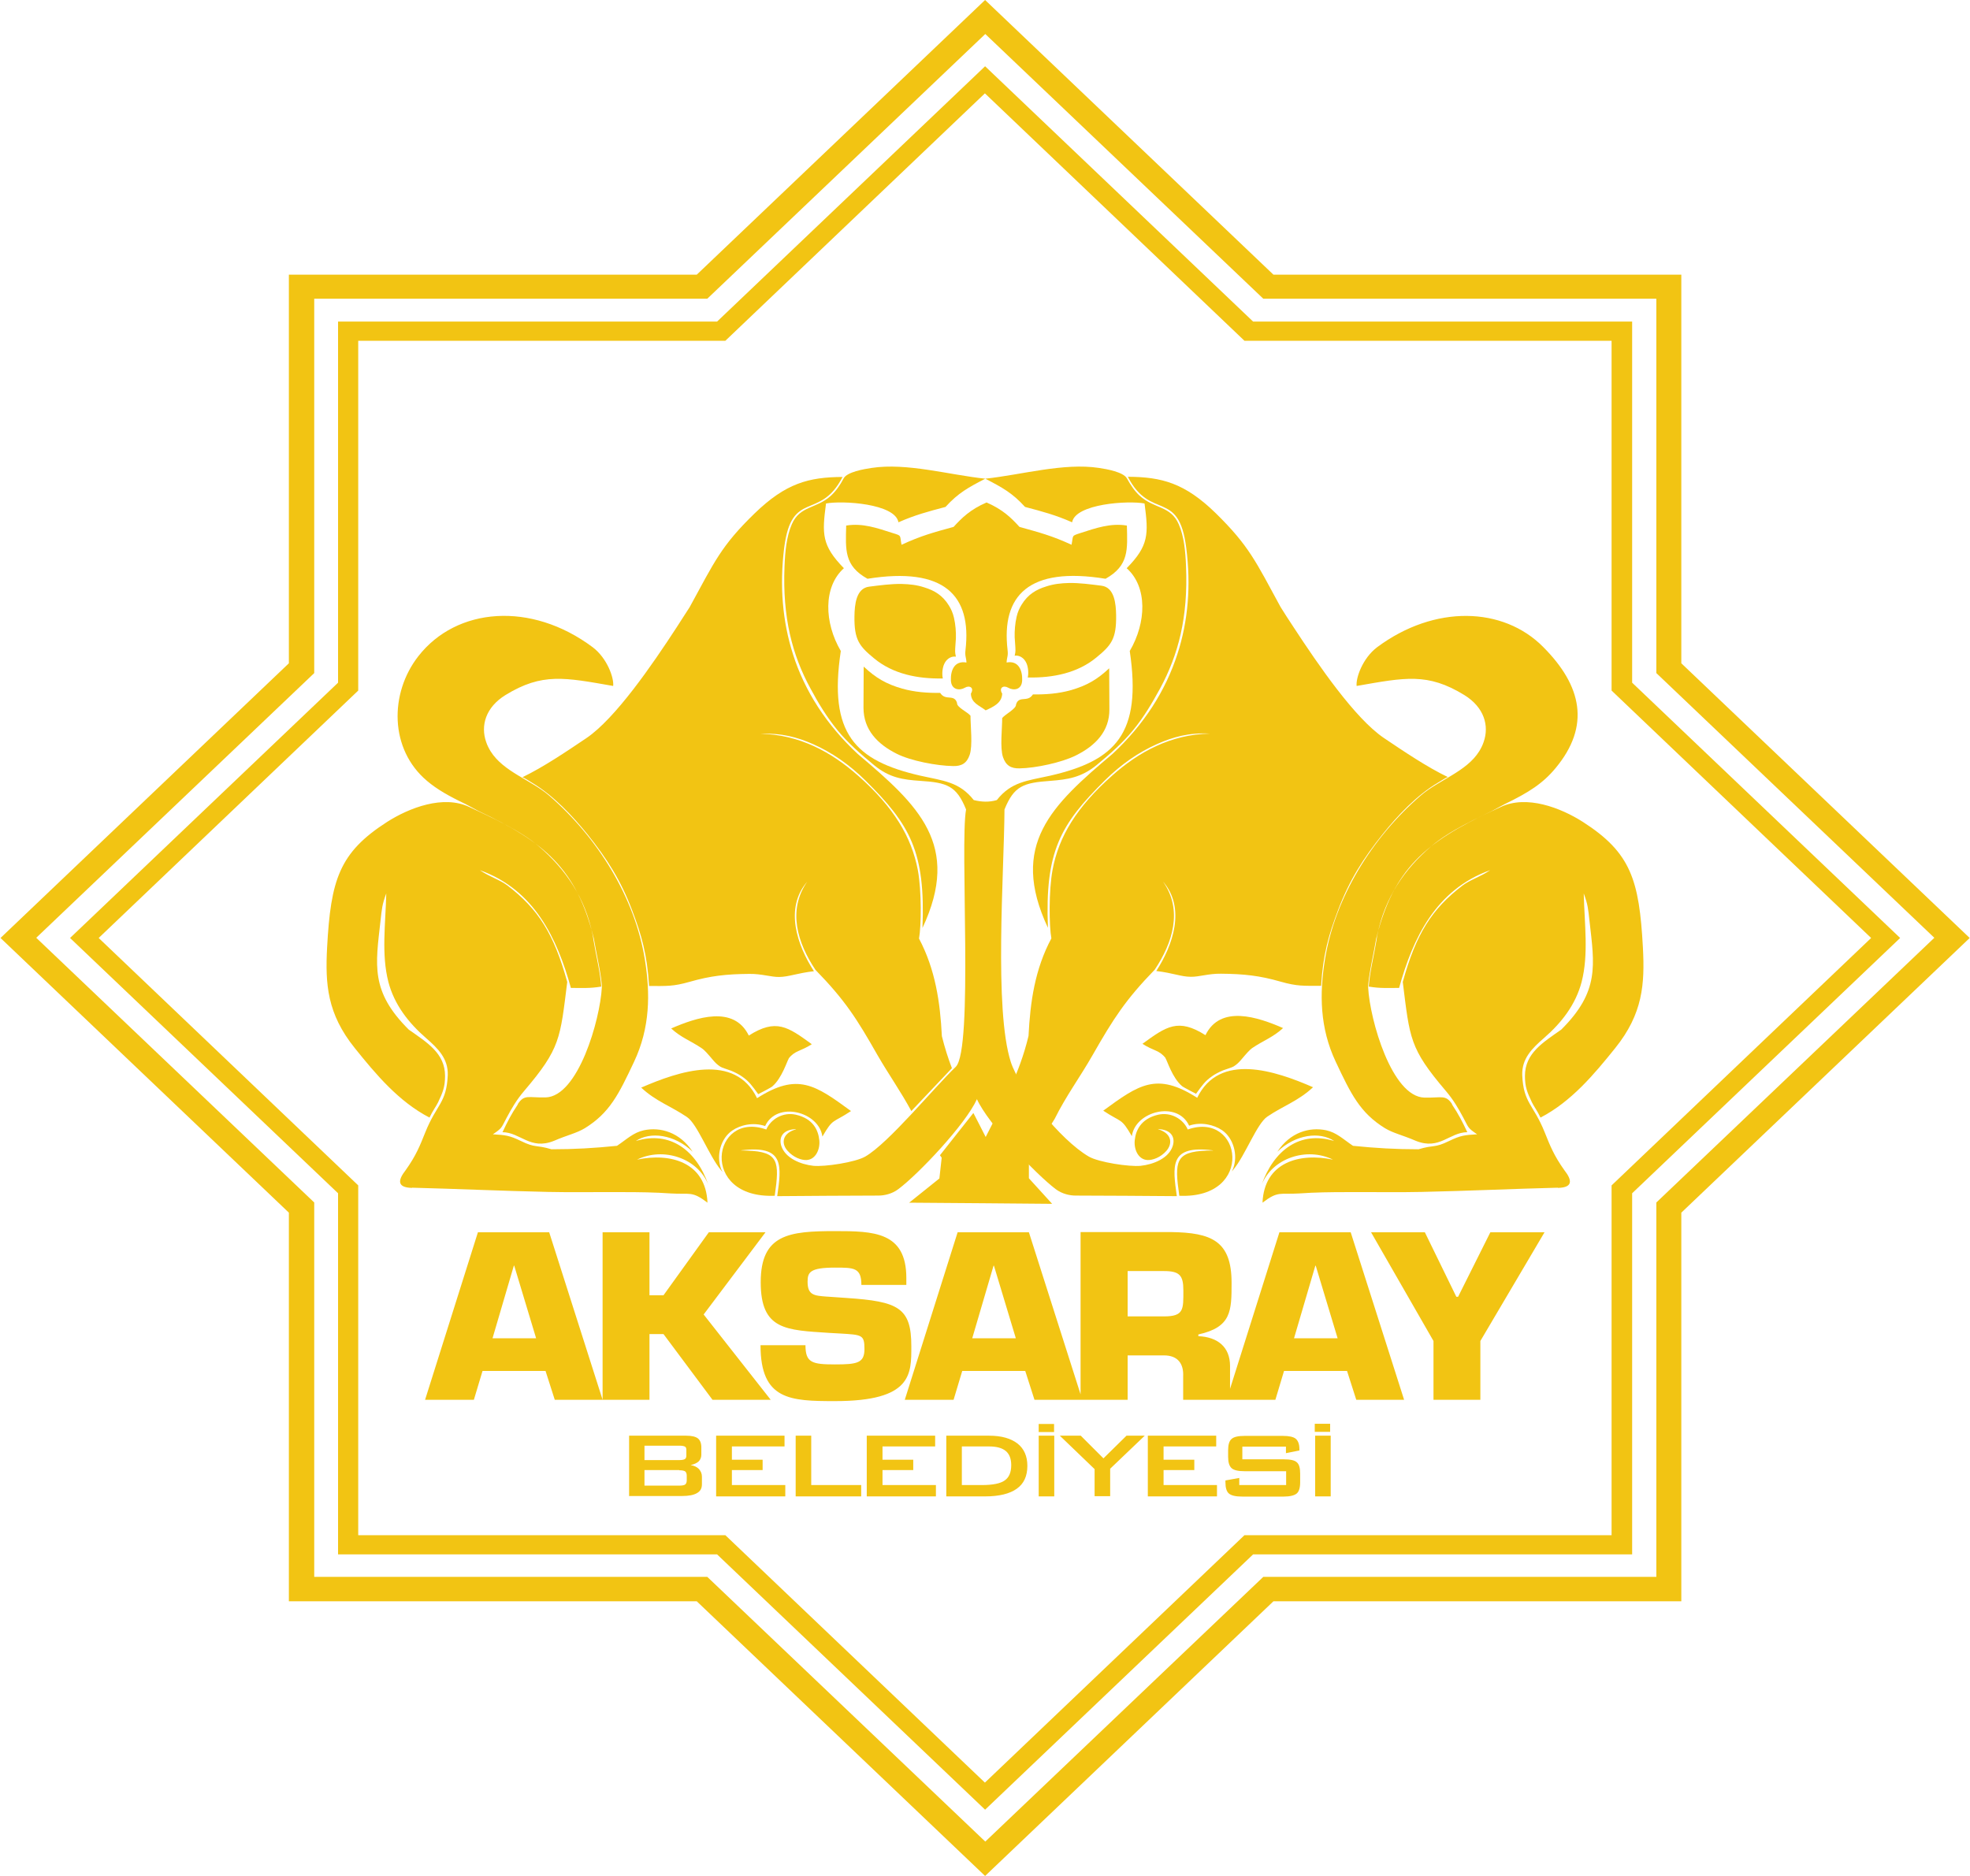 <?xml version="1.0" encoding="UTF-8"?>
<!DOCTYPE svg PUBLIC "-//W3C//DTD SVG 1.1//EN" "http://www.w3.org/Graphics/SVG/1.1/DTD/svg11.dtd">
<!-- Creator: CorelDRAW (Evaluation Version) -->
<svg xmlns="http://www.w3.org/2000/svg" xml:space="preserve" width="0.63in" height="0.6in" version="1.1" style="shape-rendering:geometricPrecision; text-rendering:geometricPrecision; image-rendering:optimizeQuality; fill-rule:evenodd; clip-rule:evenodd"
viewBox="0 0 102.49 97.66"
 xmlns:xlink="http://www.w3.org/1999/xlink"
 xmlns:xodm="http://www.corel.com/coreldraw/odm/2003">
 <defs>
  <style type="text/css">
   <![CDATA[
    .fil0 {fill:#F2C413}
    .fil1 {fill:#F2C413;fill-rule:nonzero}
   ]]>
  </style>
 </defs>
 <g id="Layer_x0020_1">
  <g id="_1702998183120">
   <path class="fil0" d="M15.01 14.3l21.23 0 15.01 -14.3 15.01 14.3 21.23 0 0 20.23 15.01 14.3 -15.01 14.3 0 20.23 -21.23 0 -15.01 14.3 -15.01 -14.3 -21.23 0 0 -20.23 -15.01 -14.3 15.01 -14.3 0 -20.23zm1.32 1.25l20.46 0 14.47 -13.78 14.47 13.78 20.46 0 0 19.49 14.47 13.78 -14.47 13.78 0 19.49 -20.46 0 -14.47 13.78 -14.47 -13.78 -20.46 0 0 -19.49 -14.47 -13.78 14.47 -13.78 0 -19.49z"/>
   <path class="fil0" d="M17.57 16.74l19.73 0 13.95 -13.29 13.95 13.29 19.73 0 0 18.8 13.95 13.29 -13.95 13.29 0 18.8 -19.73 0 -13.95 13.29 -13.95 -13.29 -19.73 0 0 -18.8 -13.95 -13.29 13.95 -13.29 0 -18.8zm1.05 1l19.11 0 13.51 -12.88 13.51 12.88 19.11 0 0 18.21 13.51 12.88 -13.51 12.88 0 18.21 -19.11 0 -13.51 12.88 -13.51 -12.88 -19.11 0 0 -18.21 -13.51 -12.88 13.51 -12.88 0 -18.21z"/>
   <path class="fil0" d="M57.71 34.8c0,0.7 0.01,1.43 0.01,2.12 0.01,1.15 -0.73,1.9 -1.73,2.4 -0.73,0.37 -2.11,0.67 -2.95,0.68 -0.43,0.01 -0.71,-0.14 -0.86,-0.59 -0.16,-0.48 -0.04,-1.49 -0.04,-2.03 0.16,-0.2 0.73,-0.48 0.72,-0.7 0.05,-0.18 0.15,-0.26 0.33,-0.28 0.26,-0.02 0.4,-0.03 0.55,-0.25 0.66,0.01 1.33,-0.04 1.97,-0.22 0.84,-0.24 1.38,-0.56 2,-1.14z"/>
   <path class="fil0" d="M44.93 34.72c0,0.7 -0.01,1.43 -0.01,2.12 -0,1.15 0.73,1.9 1.73,2.4 0.73,0.37 2.1,0.63 2.94,0.64 0.43,0.01 0.71,-0.14 0.86,-0.59 0.16,-0.48 0.04,-1.49 0.04,-2.03 -0.16,-0.2 -0.72,-0.44 -0.7,-0.66 -0.05,-0.18 -0.15,-0.26 -0.33,-0.28 -0.26,-0.02 -0.4,-0.03 -0.55,-0.25 -0.66,0.01 -1.33,-0.04 -1.97,-0.22 -0.84,-0.24 -1.38,-0.56 -2,-1.14z"/>
   <path class="fil0" d="M53.49 35.27l0.03 0c1.26,0.02 2.54,-0.23 3.52,-1.04 0.78,-0.64 1.05,-0.97 1.03,-2.21 -0.01,-0.58 -0.08,-1.45 -0.77,-1.53 -0.56,-0.07 -1.13,-0.15 -1.69,-0.14 -0.4,0.01 -0.79,0.05 -1.18,0.18 -0.52,0.16 -0.95,0.41 -1.28,0.95 -0.11,0.18 -0.2,0.37 -0.26,0.63 -0.08,0.35 -0.11,0.73 -0.1,1.07 0.01,0.23 0.04,0.46 0.04,0.68 0,0.06 -0.01,0.14 -0.03,0.23 -0.02,0.07 -0.02,0.04 0.04,0.04 0.23,-0.01 0.45,0.14 0.56,0.39 0.1,0.22 0.12,0.54 0.07,0.75z"/>
   <path class="fil0" d="M49.03 35.32l-0.03 0c-1.26,0.02 -2.54,-0.23 -3.52,-1.04 -0.78,-0.64 -1.05,-0.97 -1.03,-2.21 0.01,-0.58 0.08,-1.45 0.77,-1.53 0.56,-0.07 1.13,-0.15 1.69,-0.14 0.4,0.01 0.79,0.05 1.18,0.18 0.52,0.16 0.95,0.41 1.28,0.95 0.11,0.18 0.2,0.37 0.26,0.63 0.08,0.35 0.11,0.73 0.1,1.07 -0.01,0.23 -0.04,0.46 -0.04,0.68 -0,0.06 0.01,0.14 0.03,0.23 0.02,0.07 0.02,0.04 -0.04,0.04 -0.23,-0.01 -0.45,0.14 -0.56,0.39 -0.1,0.22 -0.12,0.54 -0.07,0.75z"/>
   <path class="fil0" d="M51.33 26.16c0.85,0.37 1.28,0.8 1.71,1.27 1.07,0.3 1.69,0.46 2.71,0.93 0.1,-0.51 -0.02,-0.45 0.46,-0.61 0.81,-0.26 1.57,-0.53 2.42,-0.39 0.03,1.24 0.12,2.08 -1.11,2.77 -4,-0.65 -5.43,0.87 -5.1,3.71 0.04,0.32 -0.04,0.37 -0.05,0.65 0.62,-0.12 0.83,0.41 0.81,0.93 -0.02,0.51 -0.46,0.54 -0.73,0.38 -0.24,-0.14 -0.5,-0 -0.31,0.31 -0.02,0.49 -0.45,0.68 -0.86,0.87 -0.35,-0.27 -0.75,-0.38 -0.77,-0.87 0.19,-0.31 -0.07,-0.45 -0.31,-0.31 -0.26,0.16 -0.71,0.13 -0.73,-0.38 -0.02,-0.52 0.18,-1.04 0.81,-0.93 -0.01,-0.27 -0.09,-0.33 -0.05,-0.65 0.33,-2.84 -1.1,-4.35 -5.1,-3.71 -1.23,-0.68 -1.14,-1.52 -1.11,-2.77 0.85,-0.14 1.61,0.13 2.42,0.39 0.49,0.15 0.36,0.1 0.46,0.61 1.02,-0.47 1.65,-0.64 2.71,-0.93 0.43,-0.47 0.86,-0.9 1.71,-1.27z"/>
   <path class="fil0" d="M58.89 59.15c-0.57,-0.98 -0.51,-0.68 -1.49,-1.33 1.86,-1.36 2.78,-2.02 4.89,-0.67 1.16,-2.39 4.08,-1.4 6.03,-0.55 -0.77,0.72 -1.54,0.96 -2.38,1.53 -0.54,0.36 -1.14,2 -1.76,2.75 -0.14,0.17 -0.08,0.1 -0.02,-0.04 0.27,-0.72 0.01,-1.6 -0.57,-2 -0.43,-0.29 -1.1,-0.45 -1.72,-0.24 -0.61,-1.32 -2.8,-0.75 -2.98,0.54zm1.76 -4.06c-0.33,-0.43 -0.62,-0.37 -1.21,-0.75 1.25,-0.91 1.86,-1.35 3.28,-0.45 0.78,-1.6 2.73,-0.94 4.04,-0.37 -0.52,0.48 -1.03,0.65 -1.59,1.03 -0.14,0.09 -0.33,0.31 -0.55,0.57 -0.15,0.18 -0.25,0.28 -0.42,0.39 -0.09,0.06 -0.32,0.12 -0.56,0.21 -0.22,0.09 -0.46,0.22 -0.58,0.31 -0.36,0.25 -0.51,0.47 -0.83,0.91 -0,0 -0.65,-0.33 -0.73,-0.4 -0.51,-0.43 -0.78,-1.35 -0.86,-1.45z"/>
   <path class="fil0" d="M50.83 57.21c-0.59,1.32 -3.05,3.91 -4.09,4.69 -0.34,0.26 -0.75,0.34 -1.04,0.34 -1.76,0 -3.51,0.02 -5.27,0.03 0.22,-1.56 0.36,-2.59 -1.64,-2.41 -0.49,0.04 -0.16,0.03 0.09,0.04 1.62,0.06 1.68,0.55 1.42,2.35 -3.96,0.16 -3.26,-4.45 -0.44,-3.45 0.24,-0.55 0.88,-0.92 1.54,-0.77 0.92,0.21 1.17,0.83 1.22,1.33 0.05,0.47 -0.19,1.01 -0.67,1.03 -0.26,0.01 -0.67,-0.13 -0.98,-0.48 -0.31,-0.34 -0.29,-0.8 0.22,-1.04 0.15,-0.07 0.41,-0.13 0.01,-0.07 -0.53,0.09 -0.68,0.46 -0.56,0.85 0.21,0.65 1.02,0.97 1.67,1.04 0.58,0.06 2.18,-0.18 2.7,-0.48 1.22,-0.7 3.6,-3.61 4.71,-4.67 0.93,-0.89 0.21,-11.58 0.54,-13.4 -0.5,-1.24 -1,-1.4 -2.39,-1.49 -0.89,-0.06 -1.6,-0.16 -2.39,-0.81 -0.72,-0.59 -1.38,-1.18 -1.9,-1.81 -0.58,-0.71 -1.03,-1.46 -1.42,-2.19 -0.95,-1.75 -1.46,-3.69 -1.35,-6.36 0.03,-0.75 0.1,-1.54 0.38,-2.19 0.43,-0.98 1.28,-0.79 2.04,-1.49 0.26,-0.24 0.47,-0.54 0.66,-0.9 0.18,-0.33 1.05,-0.48 1.45,-0.54 1.84,-0.28 4.03,0.36 5.92,0.56 -0.87,0.45 -1.41,0.74 -2.07,1.47 -0.91,0.24 -1.59,0.42 -2.45,0.8 -0.17,-0.98 -2.93,-1.14 -3.77,-0.98 -0.21,1.59 -0.23,2.18 0.93,3.37 -1.08,0.97 -1.03,2.83 -0.16,4.31 -0.65,4.31 0.74,5.71 4.14,6.49 1.2,0.27 2.02,0.31 2.78,1.27 0.4,0.1 0.8,0.12 1.2,0 0.76,-0.96 1.58,-1 2.78,-1.27 3.4,-0.78 4.78,-2.18 4.14,-6.49 0.87,-1.48 0.93,-3.34 -0.16,-4.31 1.16,-1.18 1.14,-1.78 0.93,-3.37 -0.84,-0.16 -3.6,0.01 -3.77,0.98 -0.86,-0.38 -1.54,-0.56 -2.45,-0.8 -0.66,-0.73 -1.2,-1.02 -2.07,-1.47 1.88,-0.2 4.08,-0.84 5.92,-0.56 0.4,0.06 1.26,0.21 1.45,0.54 0.2,0.36 0.4,0.66 0.66,0.9 0.76,0.7 1.61,0.51 2.04,1.49 0.28,0.64 0.35,1.43 0.38,2.19 0.11,2.67 -0.4,4.6 -1.35,6.36 -0.4,0.73 -0.84,1.49 -1.42,2.19 -0.52,0.63 -1.18,1.22 -1.9,1.81 -0.79,0.64 -1.5,0.74 -2.39,0.81 -1.39,0.1 -1.89,0.25 -2.39,1.49 -0.02,3.31 -0.55,10.41 0.33,13.15 0.44,1.35 2.55,4.04 4.06,4.92 0.52,0.3 2.12,0.54 2.7,0.48 0.66,-0.07 1.47,-0.39 1.67,-1.04 0.12,-0.39 -0.03,-0.76 -0.56,-0.85 -0.4,-0.06 -0.14,-0.01 0.01,0.07 0.5,0.24 0.52,0.69 0.22,1.04 -0.31,0.35 -0.72,0.49 -0.98,0.48 -0.49,-0.02 -0.72,-0.56 -0.67,-1.03 0.05,-0.5 0.31,-1.12 1.22,-1.33 0.66,-0.15 1.3,0.22 1.54,0.77 2.82,-0.99 3.52,3.62 -0.44,3.45 -0.26,-1.8 -0.2,-2.29 1.42,-2.35 0.25,-0.01 0.58,0.01 0.09,-0.04 -2,-0.18 -1.86,0.85 -1.64,2.41 -1.76,-0.01 -3.51,-0.03 -5.27,-0.03 -0.29,0 -0.7,-0.08 -1.04,-0.34 -1.04,-0.79 -3.51,-3.38 -4.1,-4.69z"/>
   <path class="fil0" d="M26.93 57.49c-0.36,0.54 -0.54,0.9 -0.8,1.45 0.94,0.01 1.44,0.95 2.68,0.45 0.72,-0.31 1.16,-0.39 1.61,-0.66 1.29,-0.8 1.76,-1.76 2.56,-3.46 0.83,-1.76 0.85,-3.54 0.56,-5.32 -0.52,-3.23 -2.45,-6.34 -4.98,-8.53 -0.95,-0.82 -2.38,-1.24 -3.05,-2.31 -0.09,-0.15 -0.17,-0.3 -0.23,-0.48 -0.3,-0.85 -0.03,-1.81 1.01,-2.45 1.91,-1.17 3.08,-0.91 5.6,-0.47 0.05,-0.4 -0.3,-1.44 -1.07,-2.02 -3.2,-2.39 -7.08,-2.08 -9.07,0.47 -1.51,1.93 -1.51,4.85 0.46,6.5 0.51,0.43 1.12,0.78 2,1.2l0.67 0.36c3.43,1.62 5.09,2.99 6,6.62 0.09,0.57 0.44,2.11 0.42,2.57 -0.09,1.67 -1.23,5.68 -2.93,5.72 -0.9,0.02 -1.1,-0.17 -1.44,0.34zm20.35 5.12l3.96 0.03 3.5 0.03 -1.21 -1.33 -0 -1.07c0.42,-0.59 0.85,-1.22 1.34,-2.02 0.6,-1.21 1.32,-2.17 1.98,-3.33 1.08,-1.89 1.7,-2.86 3.23,-4.44 0.93,-1.39 1.48,-3.1 0.43,-4.59 1.2,1.39 0.51,3.33 -0.35,4.66 0.87,0.1 1.29,0.3 1.8,0.3 0.42,0.01 0.92,-0.17 1.57,-0.16 1.19,0.01 2.01,0.1 3.09,0.41 0.88,0.25 1.19,0.22 2.12,0.22 0.1,-1.63 0.39,-2.64 0.89,-3.96 0.58,-1.53 1.3,-2.67 2.32,-3.94 0.76,-0.95 1.76,-2.02 2.88,-2.68 0.17,-0.1 0.33,-0.21 0.5,-0.29 -1.08,-0.52 -2.28,-1.33 -3.32,-2.03 -1.51,-1.02 -3.42,-3.81 -4.71,-5.78 -0.25,-0.38 -0.48,-0.73 -0.67,-1.04 -1.29,-2.37 -1.64,-3.18 -3.37,-4.88 -1.62,-1.58 -2.82,-1.89 -4.58,-1.9 1.19,2.31 2.65,0.61 3.04,3.7 0.25,1.96 0.1,3.81 -0.46,5.53 -0.62,1.92 -1.74,3.67 -3.37,5.19 -3.17,2.68 -5.4,4.73 -3.37,9.06 -0.16,-3.99 0.65,-5.38 2.97,-7.68 0.84,-0.83 1.75,-1.46 2.72,-1.89 0.82,-0.36 1.65,-0.6 2.74,-0.54 -2.04,0.04 -3.71,0.96 -5.09,2.19 -1.84,1.63 -2.78,3.17 -3.1,4.91 -0.2,1.07 -0.18,2.93 -0.06,3.56 -0.86,1.61 -1.1,3.3 -1.19,5.08 -0.49,2.04 -1.34,3.49 -2.23,5.26 -0.22,-0.43 -0.43,-0.85 -0.64,-1.25l-1.74 2.2 0.09 0.13 -0.12 1.08 -1.56 1.25zm2.24 -7.01c-0.2,-0.52 -0.37,-1.06 -0.52,-1.66 -0.09,-1.78 -0.34,-3.47 -1.19,-5.08 0.12,-0.63 0.14,-2.48 -0.06,-3.56 -0.33,-1.74 -1.26,-3.28 -3.1,-4.91 -1.39,-1.23 -3.05,-2.15 -5.09,-2.19 1.08,-0.05 1.92,0.18 2.74,0.54 0.97,0.43 1.88,1.06 2.72,1.89 2.32,2.3 3.13,3.69 2.97,7.68 2.03,-4.33 -0.2,-6.38 -3.37,-9.06 -1.63,-1.52 -2.76,-3.27 -3.37,-5.19 -0.55,-1.72 -0.7,-3.57 -0.46,-5.53 0.39,-3.09 1.85,-1.39 3.04,-3.7 -1.76,0.01 -2.95,0.32 -4.58,1.9 -1.74,1.69 -2.08,2.5 -3.38,4.88 -0.2,0.3 -0.42,0.66 -0.67,1.04 -1.29,1.98 -3.2,4.76 -4.71,5.78 -1.04,0.7 -2.24,1.51 -3.32,2.03 0.17,0.08 0.34,0.19 0.5,0.29 1.11,0.66 2.12,1.74 2.88,2.68 1.02,1.27 1.74,2.41 2.32,3.94 0.5,1.31 0.79,2.33 0.89,3.96 0.92,0 1.24,0.03 2.12,-0.22 1.08,-0.31 1.9,-0.4 3.09,-0.41 0.65,-0.01 1.15,0.17 1.57,0.16 0.51,-0.01 0.93,-0.2 1.8,-0.3 -0.86,-1.33 -1.55,-3.27 -0.35,-4.66 -1.04,1.49 -0.5,3.2 0.43,4.59 1.54,1.58 2.15,2.54 3.23,4.44 0.59,1.02 1.21,1.89 1.76,2.91l2.12 -2.24zm26.03 1.89c0.36,0.54 0.54,0.9 0.8,1.45 -0.94,0.01 -1.44,0.95 -2.68,0.45 -0.72,-0.31 -1.16,-0.39 -1.61,-0.66 -1.29,-0.8 -1.76,-1.76 -2.56,-3.46 -0.83,-1.76 -0.85,-3.54 -0.56,-5.32 0.52,-3.23 2.45,-6.34 4.98,-8.53 0.95,-0.82 2.38,-1.24 3.05,-2.31 0.09,-0.15 0.17,-0.3 0.23,-0.48 0.3,-0.85 0.03,-1.81 -1.01,-2.45 -1.91,-1.17 -3.08,-0.91 -5.6,-0.47 -0.05,-0.4 0.3,-1.44 1.07,-2.02 2.99,-2.22 6.55,-2.11 8.63,-0.02 2.04,2.04 2.47,4.13 0.66,6.31 -0.66,0.8 -1.39,1.27 -2.67,1.89l-0.67 0.36c-3.43,1.62 -5.09,2.99 -6,6.62 -0.09,0.57 -0.44,2.11 -0.42,2.57 0.09,1.67 1.23,5.68 2.93,5.72 0.9,0.02 1.1,-0.17 1.44,0.34zm5.5 4.34c-2.36,0.06 -4.72,0.17 -7.08,0.22 -1.28,0.03 -2.56,0 -3.85,0.01 -0.88,0 -1.68,0.01 -2.53,0.07 -1,0.06 -1.09,-0.14 -1.9,0.48 0.09,-2.11 1.93,-2.61 3.67,-2.24 -1.38,-0.68 -3.18,-0.07 -3.72,1.32 0.63,-1.81 2,-2.84 3.78,-2.29 -0.74,-0.5 -2,-0.36 -2.96,0.56 0.67,-1.02 1.68,-1.3 2.54,-1.12 0.55,0.12 0.88,0.46 1.4,0.81 1.19,0.12 2.21,0.18 3.41,0.18 0.84,-0.25 0.81,-0.05 1.59,-0.43 0.6,-0.29 0.8,-0.31 1.46,-0.35 -0.5,-0.34 -0.43,-0.33 -0.71,-0.85 -0.26,-0.49 -0.52,-0.94 -0.92,-1.41 -1.89,-2.22 -1.87,-2.72 -2.24,-5.67 0.69,-2.5 1.51,-3.8 3.11,-5.02 0.41,-0.31 0.91,-0.44 1.44,-0.8 -2.85,1.02 -4.03,3.57 -4.74,6.13 -0.59,0 -0.99,0.03 -1.58,-0.07 0.05,-0.75 0.27,-1.6 0.4,-2.4 0.02,-0.12 0.03,-0.24 0.06,-0.35 0.38,-1.85 1.37,-3.34 2.8,-4.56 0.93,-0.8 2.37,-1.46 3.61,-2.04 1.35,-0.64 3.12,0.04 4.28,0.78 2.49,1.6 2.93,3.01 3.12,6.54 0.1,1.9 -0,3.44 -1.44,5.23 -1.1,1.37 -2.29,2.79 -3.89,3.62 -0.17,-0.36 -0.35,-0.59 -0.45,-0.8 -0.24,-0.51 -0.36,-0.79 -0.36,-1.37 -0,-1.18 0.94,-1.74 1.89,-2.41 2,-1.99 1.73,-3.35 1.47,-5.66 -0.07,-0.62 -0.08,-0.84 -0.3,-1.43 0.04,1.62 0.26,3.17 -0.11,4.61 -0.31,1.18 -1.04,2.12 -1.96,2.92 -0.62,0.54 -1.16,1.07 -1.13,1.93 0.06,1.46 0.58,1.51 1.17,2.98 0.28,0.7 0.48,1.21 1.03,1.98 0.4,0.51 0.44,0.89 -0.33,0.91zm-59.62 0c2.36,0.06 4.72,0.17 7.08,0.22 1.28,0.03 2.56,0 3.85,0.01 0.88,0 1.68,0.01 2.54,0.07 1,0.06 1.09,-0.14 1.9,0.48 -0.09,-2.11 -1.93,-2.61 -3.67,-2.24 1.38,-0.68 3.18,-0.07 3.72,1.32 -0.63,-1.81 -2,-2.84 -3.78,-2.29 0.74,-0.5 2,-0.36 2.96,0.56 -0.67,-1.02 -1.68,-1.3 -2.54,-1.12 -0.55,0.12 -0.88,0.46 -1.4,0.81 -1.19,0.12 -2.21,0.18 -3.41,0.18 -0.84,-0.25 -0.81,-0.05 -1.59,-0.43 -0.6,-0.29 -0.8,-0.31 -1.46,-0.35 0.5,-0.34 0.43,-0.33 0.71,-0.85 0.26,-0.49 0.52,-0.94 0.92,-1.41 1.89,-2.22 1.87,-2.72 2.24,-5.67 -0.69,-2.5 -1.51,-3.8 -3.11,-5.02 -0.41,-0.31 -0.91,-0.44 -1.44,-0.8 2.85,1.02 4.03,3.57 4.74,6.13 0.59,0 0.99,0.03 1.58,-0.07 -0.05,-0.75 -0.27,-1.6 -0.4,-2.4 -0.02,-0.12 -0.03,-0.24 -0.06,-0.35 -0.38,-1.85 -1.37,-3.34 -2.8,-4.56 -0.93,-0.8 -2.37,-1.46 -3.61,-2.04 -1.35,-0.64 -3.12,0.04 -4.28,0.78 -2.49,1.6 -2.93,3.01 -3.12,6.54 -0.1,1.9 0,3.44 1.44,5.23 1.1,1.37 2.29,2.79 3.89,3.62 0.17,-0.36 0.35,-0.59 0.45,-0.8 0.24,-0.51 0.36,-0.79 0.36,-1.37 0,-1.18 -0.94,-1.74 -1.89,-2.41 -2,-1.99 -1.73,-3.35 -1.47,-5.66 0.07,-0.62 0.08,-0.84 0.3,-1.43 -0.04,1.62 -0.26,3.17 0.11,4.61 0.31,1.18 1.04,2.12 1.96,2.92 0.62,0.54 1.16,1.07 1.13,1.93 -0.06,1.46 -0.58,1.51 -1.17,2.98 -0.28,0.7 -0.48,1.21 -1.03,1.98 -0.4,0.51 -0.44,0.89 0.33,0.91z"/>
   <path class="fil0" d="M42.78 59.17c0.57,-0.98 0.51,-0.68 1.49,-1.33 -1.86,-1.36 -2.78,-2.02 -4.89,-0.67 -1.16,-2.39 -4.08,-1.4 -6.03,-0.55 0.77,0.72 1.54,0.96 2.38,1.53 0.54,0.36 1.14,2 1.76,2.75 0.14,0.17 0.08,0.1 0.02,-0.04 -0.27,-0.72 -0.01,-1.6 0.57,-2 0.43,-0.3 1.1,-0.45 1.72,-0.24 0.61,-1.32 2.8,-0.75 2.98,0.54zm-1.76 -4.06c0.33,-0.43 0.62,-0.37 1.21,-0.75 -1.25,-0.91 -1.86,-1.35 -3.28,-0.45 -0.78,-1.6 -2.73,-0.94 -4.04,-0.37 0.52,0.48 1.03,0.65 1.59,1.03 0.14,0.09 0.33,0.31 0.55,0.57 0.15,0.18 0.25,0.28 0.42,0.39 0.09,0.06 0.32,0.12 0.56,0.21 0.22,0.09 0.46,0.22 0.58,0.31 0.36,0.25 0.51,0.47 0.83,0.91 0,0 0.65,-0.33 0.73,-0.4 0.51,-0.43 0.78,-1.35 0.86,-1.45z"/>
   <path class="fil1" d="M28.37 71.37l0.48 1.5 2.49 0 -2.78 -8.72 -3.71 0 -2.75 8.72 2.54 0 0.45 -1.5 3.28 0zm-0.49 -1.7l-2.27 0 1.11 -3.78 0.02 0 1.14 3.78zm5.9 -5.52l-2.44 0 0 8.72 2.44 0 0 -3.42 0.73 0 2.55 3.42 3.03 0 -3.49 -4.44 3.22 -4.28 -2.95 0 -2.36 3.28 -0.73 0 0 -3.28zm9.23 3.35c-0.65,-0.05 -1,-0.07 -1,-0.77 0,-0.49 0.11,-0.74 1.43,-0.74 0.98,0 1.37,0 1.37,0.9l2.34 0 0 -0.36c0,-2.41 -1.71,-2.44 -3.71,-2.44 -2.39,0 -3.87,0.16 -3.87,2.66 0,2.5 1.32,2.49 3.58,2.64l0.54 0.03c1.15,0.07 1.28,0.06 1.28,0.81 0,0.73 -0.38,0.8 -1.53,0.8 -1.2,0 -1.54,-0.09 -1.54,-1l-2.34 0c0,2.86 1.55,2.91 3.88,2.91 4.03,0 3.97,-1.42 3.97,-2.86 0,-2 -0.67,-2.33 -3.38,-2.51l-1.01 -0.07zm10.33 3.87l0.48 1.5 2.49 0 -2.78 -8.72 -3.71 0 -2.75 8.72 2.54 0 0.45 -1.5 3.28 0zm-0.49 -1.7l-2.27 0 1.11 -3.78 0.02 0 1.14 3.78zm5.82 -1.14l0 -2.36 1.89 0c0.81,0 1.01,0.22 1.01,1 0,0.99 0.04,1.36 -1.01,1.36l-1.89 0zm-2.44 4.34l2.44 0 0 -2.31 1.89 0c0.73,0 1.03,0.44 1,1.09l0 1.22 2.44 0 0 -1.76c0,-0.99 -0.65,-1.51 -1.65,-1.55l0 -0.09c1.73,-0.38 1.73,-1.23 1.73,-2.69 0,-2.18 -1.04,-2.61 -3.15,-2.64l-4.71 0 0 8.72zm13.86 -1.5l0.48 1.5 2.49 0 -2.78 -8.72 -3.71 0 -2.75 8.72 2.54 0 0.45 -1.5 3.28 0zm-0.49 -1.7l-2.27 0 1.11 -3.78 0.02 0 1.14 3.78zm10.78 -5.52l-2.83 0 -1.68 3.36 -0.09 0 -1.64 -3.36 -2.8 0 3.25 5.66 0 3.06 2.44 0 0 -3.06 3.34 -5.66z"/>
   <path class="fil1" d="M32.72 77.9l0 -3.16 2.98 0c0.28,0 0.48,0.05 0.6,0.14 0.12,0.1 0.18,0.25 0.18,0.47l0 0.38c0,0.14 -0.05,0.26 -0.14,0.35 -0.1,0.09 -0.24,0.15 -0.42,0.19 0.19,0.03 0.33,0.1 0.43,0.2 0.1,0.11 0.16,0.24 0.16,0.4l0 0.4c0,0.21 -0.08,0.36 -0.26,0.46 -0.17,0.1 -0.43,0.15 -0.77,0.15l-2.75 0zm2.61 -2.64l-1.81 0 0 0.75 1.81 0c0.14,0 0.24,-0.02 0.29,-0.05 0.05,-0.03 0.08,-0.09 0.08,-0.18l0 -0.3c0,-0.08 -0.02,-0.14 -0.07,-0.17 -0.05,-0.03 -0.15,-0.05 -0.29,-0.05zm0 1.27l-1.81 0 0 0.81 1.81 0c0.15,0 0.26,-0.02 0.31,-0.06 0.05,-0.04 0.08,-0.11 0.08,-0.22l0 -0.24c0,-0.1 -0.03,-0.18 -0.08,-0.22 -0.06,-0.04 -0.16,-0.06 -0.31,-0.06zm1.92 1.37l0 -3.16 3.56 0 0 0.56 -2.74 0 0 0.69 1.6 0 0 0.54 -1.6 0 0 0.78 2.78 0 0 0.59 -3.59 0zm4.14 0l0 -3.16 0.81 0 0 2.57 2.6 0 0 0.59 -3.41 0zm3.7 0l0 -3.16 3.56 0 0 0.56 -2.74 0 0 0.69 1.6 0 0 0.54 -1.6 0 0 0.78 2.78 0 0 0.59 -3.59 0zm4.95 -0.59l1.04 0c0.57,0 0.97,-0.08 1.19,-0.24 0.23,-0.16 0.34,-0.42 0.34,-0.8 0,-0.32 -0.09,-0.57 -0.28,-0.73 -0.19,-0.16 -0.48,-0.24 -0.87,-0.24l-1.42 0 0 2zm-0.81 0.59l0 -3.16 2.23 0c0.64,0 1.13,0.14 1.48,0.41 0.34,0.27 0.51,0.66 0.51,1.16 0,0.53 -0.18,0.93 -0.55,1.19 -0.36,0.26 -0.91,0.4 -1.65,0.4l-2.03 0zm4.81 0l0 -3.16 0.81 0 0 3.16 -0.81 0zm2.91 0l0 -1.42 -1.81 -1.74 1.09 0 1.18 1.18 1.2 -1.18 0.95 0 -1.8 1.72 0 1.43 -0.81 0zm2.77 0l0 -3.16 3.56 0 0 0.56 -2.74 0 0 0.69 1.6 0 0 0.54 -1.6 0 0 0.78 2.78 0 0 0.59 -3.59 0zm7.2 -2.59l-2.28 0 0 0.66 2.16 0c0.34,0 0.57,0.05 0.68,0.16 0.12,0.1 0.17,0.3 0.17,0.59l0 0.44c0,0.29 -0.06,0.49 -0.18,0.59 -0.12,0.1 -0.35,0.16 -0.68,0.16l-2.15 0c-0.34,0 -0.57,-0.05 -0.7,-0.16 -0.12,-0.1 -0.18,-0.3 -0.18,-0.59l0 -0.09 0.72 -0.13 0 0.37 2.44 0 0 -0.72 -2.15 0c-0.34,0 -0.57,-0.05 -0.69,-0.16 -0.12,-0.11 -0.18,-0.3 -0.18,-0.59l0 -0.35c0,-0.28 0.06,-0.48 0.18,-0.58 0.12,-0.11 0.35,-0.16 0.69,-0.16l1.97 0c0.33,0 0.56,0.05 0.68,0.15 0.12,0.1 0.19,0.28 0.19,0.53l0 0.08 -0.7 0.14 0 -0.34zm1.51 2.59l0 -3.16 0.81 0 0 3.16 -0.81 0z"/>
   <polygon class="fil0" points="54.04,74.13 54.84,74.13 54.84,74.55 54.04,74.55 "/>
   <polygon class="fil0" points="68.41,74.12 69.21,74.12 69.21,74.54 68.41,74.54 "/>
  </g>
 </g>
</svg>
